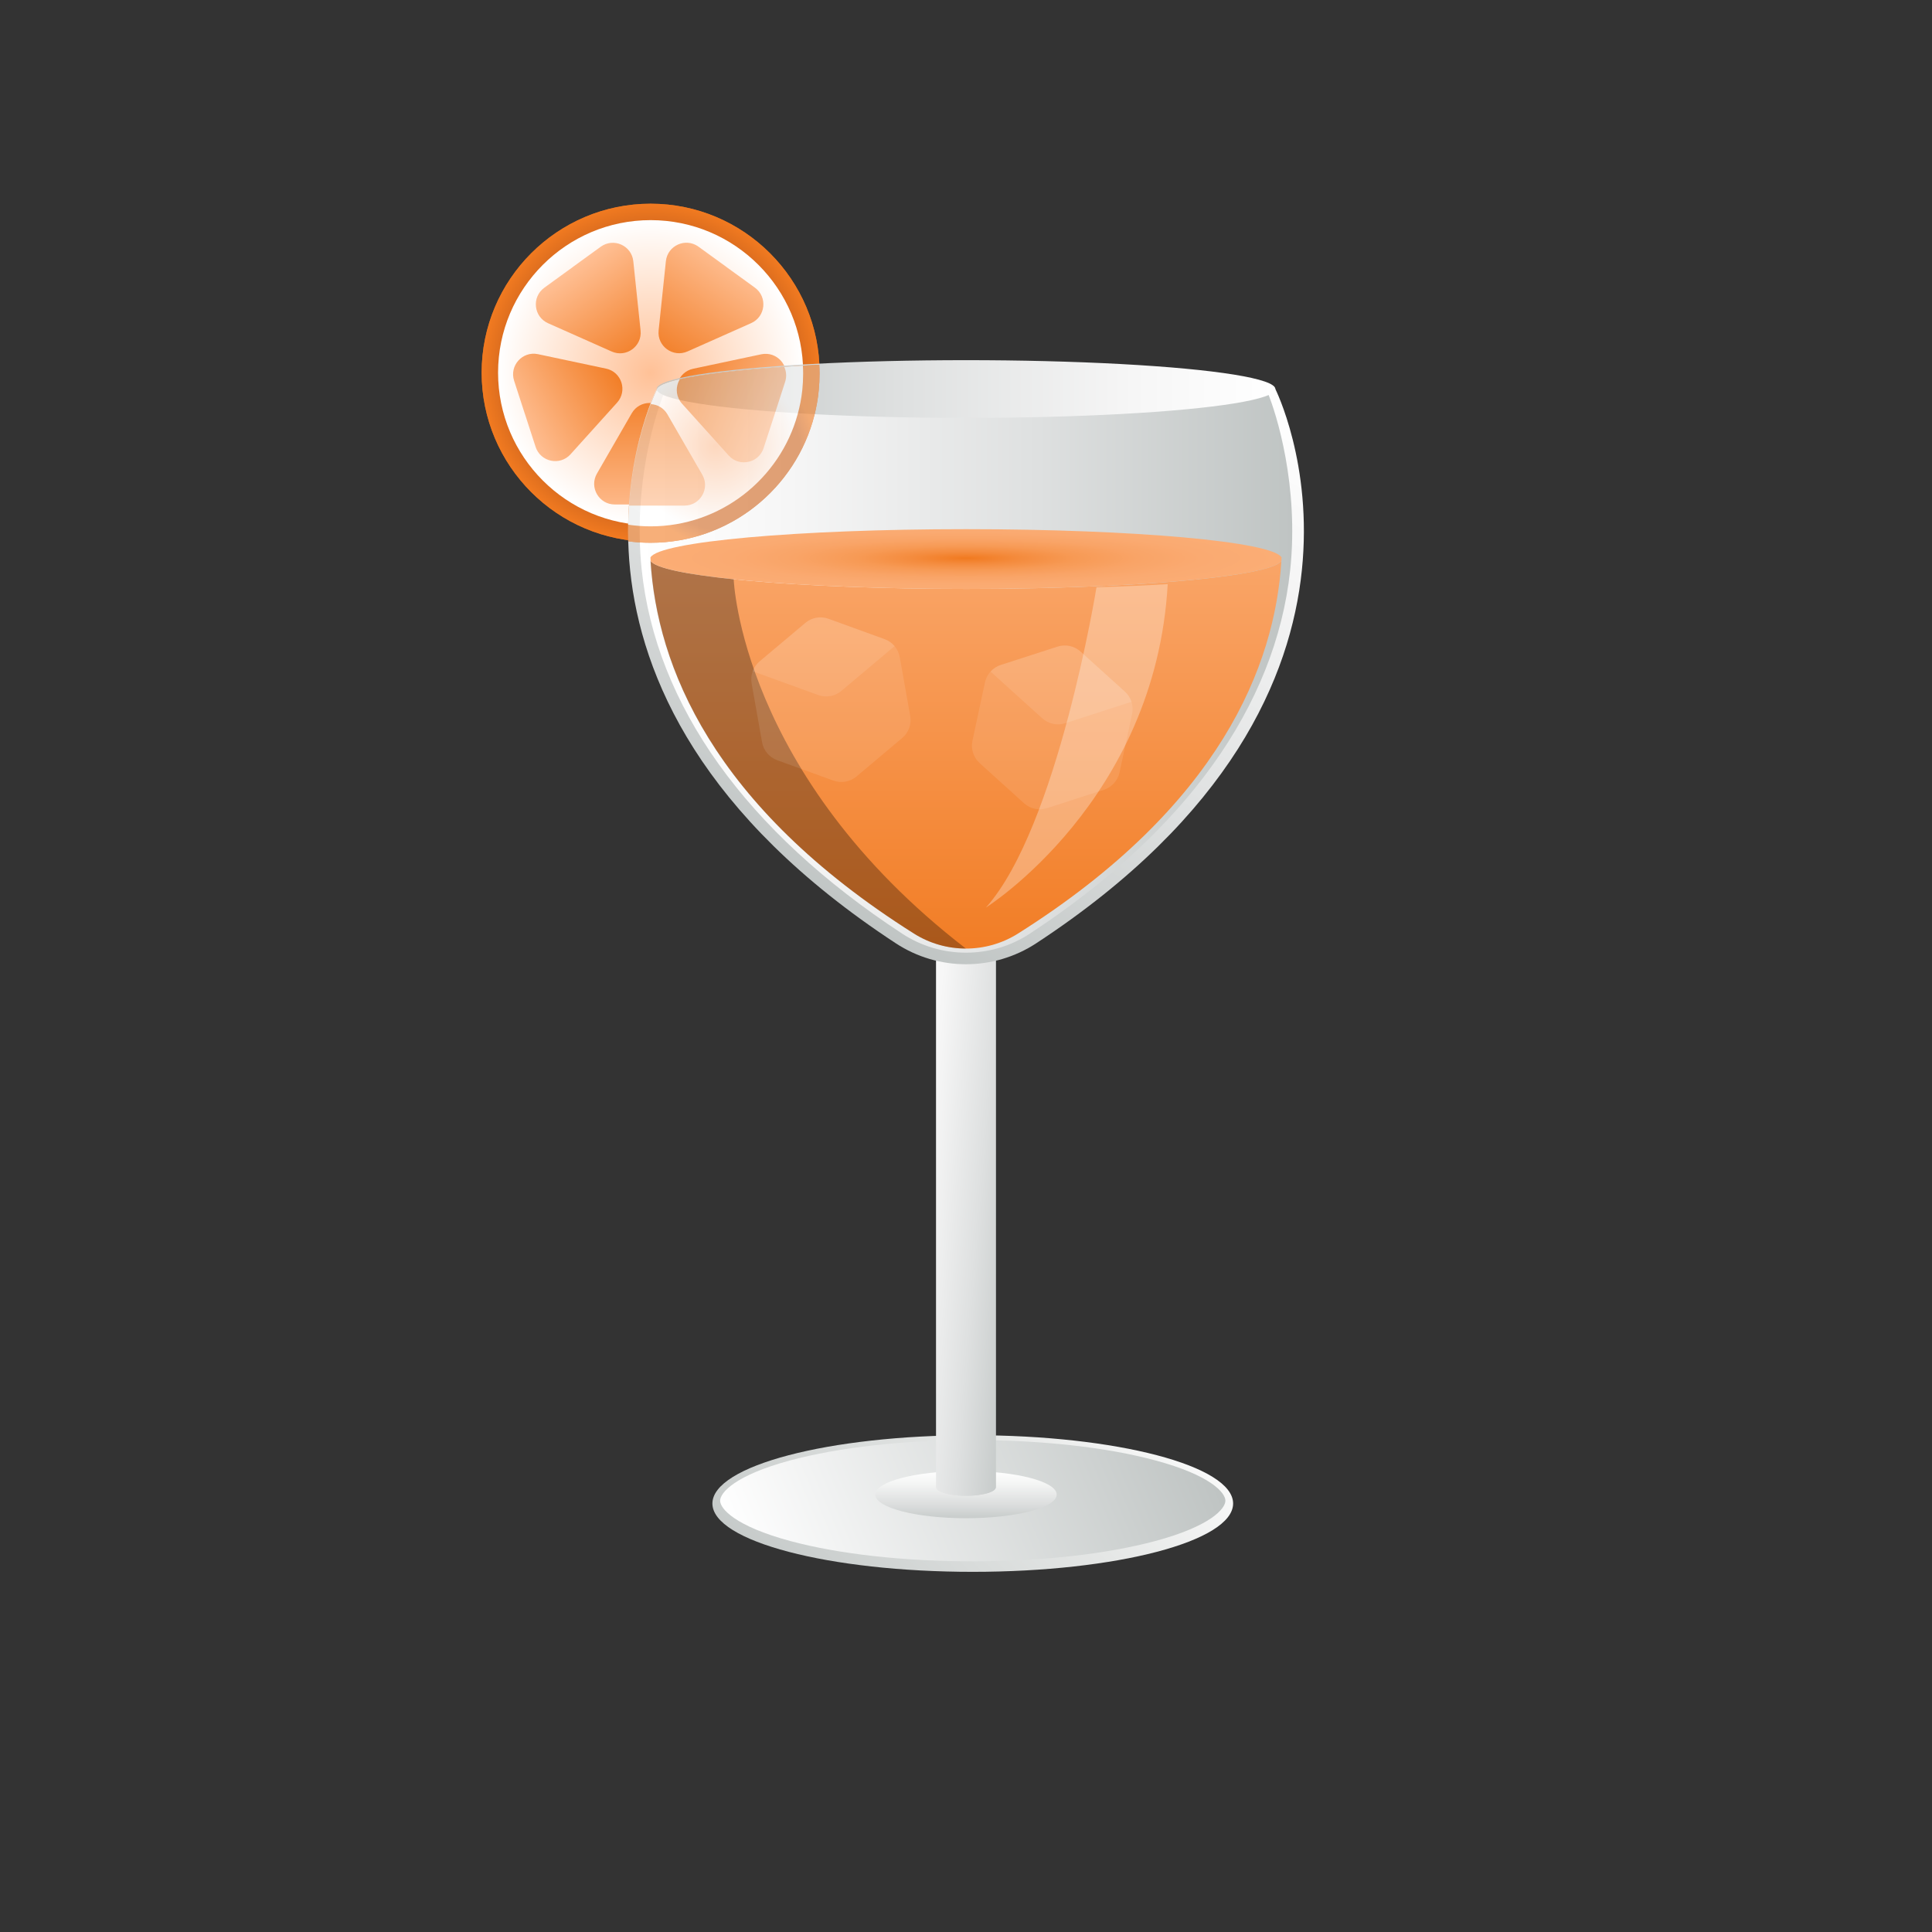 <?xml version="1.0" encoding="utf-8"?>
<svg xmlns="http://www.w3.org/2000/svg" height="500" id="Layer_3" viewBox="0 0 500 500" width="500">
  <rect x="0" y="0" width="500" height="500" fill="#333333" stroke="none"/>
  <defs>
    <linearGradient gradientUnits="userSpaceOnUse" id="linear-gradient" x1="168.12" x2="168.12" y1="135.42" y2="99.15">
      <stop offset="0" stop-color="#ffc197"/>
      <stop offset="1" stop-color="#f17a20"/>
    </linearGradient>
    <linearGradient href="#linear-gradient" id="linear-gradient-2" x1="133.39" x2="160.59" y1="109.75" y2="94.21"/>
    <linearGradient href="#linear-gradient" id="linear-gradient-3" x1="147.86" x2="165.99" y1="68.63" y2="94.11"/>
    <linearGradient href="#linear-gradient" id="linear-gradient-4" x1="189.83" x2="170.83" y1="66.24" y2="94.3"/>
    <linearGradient href="#linear-gradient" id="linear-gradient-5" x1="205.07" x2="173.13" y1="109.54" y2="96.15"/>
    <linearGradient gradientUnits="userSpaceOnUse" id="linear-gradient-6" x1="209.74" x2="292.46" y1="434.82" y2="344.82">
      <stop offset="0" stop-color="#bfc4c3"/>
      <stop offset=".62" stop-color="#e5e7e6"/>
      <stop offset="1" stop-color="#fff"/>
    </linearGradient>
    <linearGradient gradientUnits="userSpaceOnUse" id="linear-gradient-7" x1="195.75" x2="306.75" y1="411.95" y2="365.24">
      <stop offset="0" stop-color="#fff"/>
      <stop offset="1" stop-color="#bfc4c3"/>
    </linearGradient>
    <linearGradient gradientUnits="userSpaceOnUse" id="linear-gradient-8" x1="250" x2="250" y1="394.39" y2="380.41">
      <stop offset="0" stop-color="#bfc4c3"/>
      <stop offset=".35" stop-color="#dbdddd"/>
      <stop offset=".76" stop-color="#f5f6f5"/>
      <stop offset="1" stop-color="#fff"/>
    </linearGradient>
    <linearGradient gradientUnits="userSpaceOnUse" id="linear-gradient-9" x1="231.15" x2="266.83" y1="315.87" y2="318.77">
      <stop offset="0" stop-color="#fff"/>
      <stop offset=".23" stop-color="#f6f6f6"/>
      <stop offset=".61" stop-color="#dee0e0"/>
      <stop offset="1" stop-color="#bfc4c3"/>
    </linearGradient>
    <linearGradient href="#linear-gradient-9" id="linear-gradient-10" x1="231.15" x2="266.83" y1="315.87" y2="318.77"/>
    <linearGradient gradientUnits="userSpaceOnUse" id="linear-gradient-11" x1="199.82" x2="285.64" y1="228.99" y2="74.7">
      <stop offset="0" stop-color="#bfc4c3"/>
      <stop offset=".39" stop-color="#dee0e0"/>
      <stop offset=".77" stop-color="#f6f6f6"/>
      <stop offset="1" stop-color="#fff"/>
    </linearGradient>
    <linearGradient href="#linear-gradient-9" id="linear-gradient-12" x1="165.56" x2="334.44" y1="174.12" y2="174.12"/>
    <linearGradient href="#linear-gradient-11" id="linear-gradient-13" x1="169.94" x2="330.06" y1="100.68" y2="100.68"/>
    <linearGradient gradientUnits="userSpaceOnUse" id="linear-gradient-14" x1="250" x2="250" y1="124.71" y2="253.94">
      <stop offset="0" stop-color="#fbad75"/>
      <stop offset="1" stop-color="#f17a20"/>
    </linearGradient>
    <linearGradient href="#linear-gradient" id="linear-gradient-15" x1="172.63" x2="172.63" y1="135.7" y2="99.45"/>
    <linearGradient href="#linear-gradient" id="linear-gradient-16" x1="204.8" x2="172.86" y1="110.47" y2="97.09"/>
    <radialGradient cx="168.38" cy="96.45" fx="168.38" fy="96.45" gradientUnits="userSpaceOnUse" id="radial-gradient" r="43.73">
      <stop offset=".83" stop-color="#d1661e"/>
      <stop offset="1" stop-color="#f17a20"/>
    </radialGradient>
    <radialGradient cx="168.38" cy="96.45" fx="168.38" fy="96.45" gradientUnits="userSpaceOnUse" id="radial-gradient-2" r="39.48">
      <stop offset="0" stop-color="#ffc197"/>
      <stop offset="1" stop-color="#fff"/>
    </radialGradient>
    <radialGradient cx="250" cy="144.68" fx="250" fy="144.68" gradientTransform="matrix(1 0 0 .11 0 128.54)" gradientUnits="userSpaceOnUse" id="radial-gradient-3" r="81.01">
      <stop offset="0" stop-color="#f17a20"/>
      <stop offset=".17" stop-color="#f48b3d"/>
      <stop offset=".35" stop-color="#f79a55"/>
      <stop offset=".55" stop-color="#f9a467"/>
      <stop offset=".75" stop-color="#faaa71"/>
      <stop offset="1" stop-color="#fbad75"/>
    </radialGradient>
    <radialGradient cx="187.33" cy="117.43" fx="187.33" fy="117.43" href="#radial-gradient" id="radial-gradient-4" r="23.93"/>
    <radialGradient cx="185.21" cy="115.42" fx="185.21" fy="115.42" href="#radial-gradient-2" id="radial-gradient-5" r="21.74"/>
    <clipPath id="clippath">
      <path d="M242.29,248.23v136.67c0,1.22,3.45,2.21,7.71,2.21s7.71-.99,7.71-2.21V248.23h-15.43Z" style="fill:url(#linear-gradient-9)"/>
    </clipPath>
  </defs>
  <g>
    <g>
      <path d="M168.38,140.18c-24.11,0-43.73-19.62-43.73-43.73s19.62-43.73,43.73-43.73,43.73,19.62,43.73,43.73-19.62,43.73-43.73,43.73Z" style="fill:#d1661e"/>
      <path d="M168.38,135.93c-21.77,0-39.48-17.71-39.48-39.48s17.71-39.48,39.48-39.48,39.48,17.71,39.48,39.48-17.71,39.48-39.48,39.48Z" style="fill:#fff"/>
      <g>
        <path d="M168.04,130.56h-8.94c-4.08,0-6.63-4.41-4.59-7.94l4.47-7.74,4.47-7.74c2.04-3.53,7.14-3.53,9.17,0l4.47,7.74,4.47,7.74c2.04,3.53-.51,7.94-4.59,7.94h-8.94Z" style="fill:#f17a20"/>
        <path d="M135.99,107.28l-2.76-8.5c-1.26-3.88,2.15-7.67,6.14-6.82l8.75,1.86,8.75,1.86c3.99,.85,5.56,5.69,2.83,8.73l-5.98,6.64-5.98,6.64c-2.73,3.03-7.71,1.97-8.97-1.91l-2.76-8.5Z" style="fill:#f17a20"/>
        <path d="M148.23,69.6l7.23-5.26c3.3-2.4,7.95-.32,8.38,3.73l.93,8.89,.93,8.89c.43,4.06-3.7,7.05-7.42,5.39l-8.17-3.64-8.17-3.64c-3.72-1.66-4.26-6.73-.96-9.12l7.23-5.26Z" style="fill:#f17a20"/>
        <path d="M187.85,69.6l7.23,5.26c3.3,2.4,2.77,7.47-.96,9.12l-8.17,3.64-8.17,3.64c-3.72,1.66-7.85-1.34-7.42-5.39l.93-8.89,.93-8.89c.43-4.06,5.08-6.13,8.38-3.73l7.23,5.26Z" style="fill:#f17a20"/>
        <path d="M200.09,107.28l-2.76,8.5c-1.26,3.88-6.25,4.94-8.97,1.91l-5.98-6.64-5.98-6.64c-2.73-3.03-1.15-7.88,2.83-8.73l8.75-1.86,8.75-1.86c3.99-.85,7.4,2.94,6.14,6.82l-2.76,8.5Z" style="fill:#f17a20"/>
      </g>
    </g>
    <path d="M168.38,140.18c-24.11,0-43.73-19.62-43.73-43.73s19.62-43.73,43.73-43.73,43.73,19.62,43.73,43.73-19.62,43.73-43.73,43.73Z" style="fill:url(#radial-gradient)"/>
    <path d="M168.38,135.93c-21.77,0-39.48-17.71-39.48-39.48s17.71-39.48,39.48-39.48,39.48,17.71,39.48,39.48-17.71,39.48-39.48,39.48Z" style="fill:url(#radial-gradient-2)"/>
    <g>
      <path d="M168.12,130.56h-9.01c-4.11,0-6.67-4.45-4.62-8l4.5-7.8,4.5-7.8c2.05-3.56,7.19-3.56,9.24,0l4.5,7.8,4.5,7.8c2.05,3.56-.51,8-4.62,8h-9.01Z" style="fill:url(#linear-gradient)"/>
      <path d="M135.83,107.1l-2.78-8.57c-1.27-3.91,2.17-7.72,6.18-6.87l8.81,1.87,8.81,1.87c4.02,.85,5.6,5.74,2.86,8.79l-6.03,6.69-6.03,6.69c-2.75,3.05-7.77,1.98-9.04-1.92l-2.78-8.57Z" style="fill:url(#linear-gradient-2)"/>
      <path d="M148.17,69.15l7.29-5.29c3.32-2.41,8.01-.33,8.44,3.76l.94,8.96,.94,8.96c.43,4.08-3.72,7.1-7.48,5.43l-8.23-3.66-8.23-3.66c-3.75-1.67-4.29-6.78-.97-9.19l7.29-5.29Z" style="fill:url(#linear-gradient-3)"/>
      <path d="M188.07,69.15l7.29,5.29c3.32,2.41,2.79,7.52-.97,9.19l-8.23,3.66-8.23,3.66c-3.75,1.67-7.91-1.35-7.48-5.43l.94-8.96,.94-8.96c.43-4.08,5.12-6.17,8.44-3.76l7.29,5.29Z" style="fill:url(#linear-gradient-4)"/>
      <path d="M200.41,107.11l-2.78,8.57c-1.27,3.91-6.29,4.97-9.04,1.92l-6.03-6.69-6.03-6.69c-2.75-3.05-1.16-7.94,2.86-8.79l8.81-1.87,8.81-1.87c4.02-.85,7.45,2.96,6.18,6.87l-2.78,8.57Z" style="fill:url(#linear-gradient-5)"/>
    </g>
  </g>
  <ellipse cx="251.75" cy="389.11" rx="67.38" ry="17.68" style="fill:url(#linear-gradient-6)"/>
  <path d="M251.75,404.07c-17.86,0-34.62-1.86-47.21-5.25-14.34-3.86-18.17-8.38-18.17-10.44s3.83-6.59,18.17-10.44c12.59-3.38,29.35-5.25,47.21-5.25s34.62,1.86,47.21,5.25c14.34,3.85,18.17,8.38,18.17,10.44s-3.83,6.59-18.17,10.44c-12.59,3.38-29.35,5.25-47.21,5.25Z" style="fill:url(#linear-gradient-7)"/>
  <ellipse cx="250" cy="386.8" rx="23.47" ry="6.11" style="fill:url(#linear-gradient-8)"/>
  <g>
    <path d="M242.29,248.23v136.67c0,1.22,3.45,2.21,7.71,2.21s7.71-.99,7.71-2.21V248.23h-15.43Z" style="fill:url(#linear-gradient-9)"/>
    <g style="clip-path:url(#clippath)">
      <path d="M242.29,248.23v136.67c0,1.22,3.45,2.21,7.71,2.21s7.71-.99,7.71-2.21V248.23h-15.43Z" style="fill:url(#linear-gradient-10)"/>
    </g>
  </g>
  <path d="M330.06,100.68H169.94s-38.92,77.37,61.9,143.45c11.01,7.22,25.3,7.22,36.32,0,100.82-66.08,61.9-143.45,61.9-143.45Z" style="fill:url(#linear-gradient-11)"/>
  <path d="M250,246.55c-5.89,0-11.6-1.7-16.52-4.92-40.44-26.51-63.75-59.12-67.42-94.31-2.28-21.92,3.67-40.51,5.82-45.64h156.22c2.15,5.16,8.15,23.96,5.79,45.96-3.77,35.06-27.07,67.56-67.38,93.99-4.91,3.22-10.62,4.92-16.51,4.92Z" style="fill:url(#linear-gradient-12)"/>
  <ellipse cx="250" cy="100.68" rx="80.06" ry="7.47" style="fill:url(#linear-gradient-13)"/>
  <path d="M242.29,248.23v136.67c0,1.22,3.45,2.21,7.71,2.21s7.71-.99,7.71-2.21V248.23h-15.43Z" style="fill:none"/>
  <path d="M331.62,145.17c-1.66,26.89-15.71,63.34-68.17,96.44-8.2,5.17-18.7,5.17-26.9,0-52.46-33.1-66.51-69.55-68.17-96.44,2.67,4.04,38.2,7.24,81.62,7.24,8.14,0,16.01-.11,23.43-.32,7.42-.21,14.4-.52,20.77-.9,21.25-1.3,35.75-3.49,37.42-6.02Z" style="fill:url(#linear-gradient-14)"/>
  <path d="M331.66,144.26c-.01,.3-.02,.6-.04,.91-2.67,4.04-38.19,7.24-81.62,7.24s-78.95-3.2-81.62-7.24c-.02-.31-.03-.61-.04-.91,2.29-4.07,37.98-7.31,81.66-7.31s79.37,3.24,81.66,7.31Z" style="fill:url(#radial-gradient-3)"/>
  <path d="M302.2,151.19c-3.13,56.08-47.05,83.69-47.05,83.69,18.6-20.85,28.62-82.9,28.62-82.9,6.59-.19,12.78-.46,18.44-.8Z" style="fill:#fff;opacity:.3"/>
  <path d="M249.96,245.48c-4.68,0-9.36-1.29-13.46-3.88-52.45-33.1-66.51-69.54-68.16-96.43,1.21,1.83,9.16,3.49,21.54,4.75,0,0,1.79,50.64,60.08,95.56Z" style="opacity:.3"/>
  <path d="M232.86,170.07l2.7,15.21c.38,2.15-.4,4.32-2.07,5.72l-11.83,9.95c-1.66,1.4-3.94,1.8-5.99,1.06l-14.53-5.27c-2.04-.74-3.54-2.51-3.92-4.66l-2.7-15.21c-.19-1.07-.09-2.15,.27-3.14,.36-.99,.97-1.88,1.8-2.58l11.83-9.95c1.66-1.4,3.94-1.8,5.99-1.06l14.53,5.27c1.02,.37,1.9,1,2.58,1.8,.68,.81,1.14,1.79,1.33,2.86Z" style="fill:#fff;opacity:.1"/>
  <path d="M231.53,167.21l-13.79,11.6c-1.66,1.4-3.94,1.8-5.99,1.06l-16.95-6.14c.36-.99,.97-1.88,1.8-2.58l11.83-9.95c1.66-1.4,3.94-1.8,5.99-1.06l14.53,5.27c1.02,.37,1.9,1,2.58,1.8Z" style="fill:#fff;opacity:.1"/>
  <path d="M292.98,184.78l-3.24,15.11c-.46,2.13-2.01,3.85-4.07,4.51l-14.71,4.75c-2.07,.67-4.33,.18-5.95-1.28l-11.47-10.37c-1.61-1.46-2.33-3.66-1.87-5.79l3.24-15.11c.23-1.06,.73-2.03,1.44-2.8,.7-.78,1.61-1.38,2.64-1.71l14.71-4.75c2.07-.67,4.33-.18,5.95,1.28l11.47,10.37c.81,.72,1.39,1.64,1.71,2.64,.32,1,.38,2.09,.16,3.15Z" style="fill:#fff;opacity:.1"/>
  <path d="M292.82,181.63l-17.15,5.54c-2.07,.67-4.33,.18-5.95-1.28l-13.37-12.09c.7-.78,1.61-1.38,2.64-1.71l14.71-4.75c2.07-.67,4.33-.18,5.95,1.28l11.47,10.37c.81,.72,1.39,1.64,1.71,2.64Z" style="fill:#fff;opacity:.1"/>
  <g style="opacity:.6">
    <g>
      <path d="M212.04,94.39c-1.44,.08-2.86,.15-4.25,.23-1.66,.1-3.27,.2-4.84,.31-.15,0-.3,.02-.45,.03-11.67,.8-20.92,1.9-26.53,3.16h-.02c-3.87,.88-6.01,1.84-6.01,2.85,0,0-.64,1.27-1.54,3.62-.02,.06-.05,.13-.07,.19-1.84,4.84-4.7,14.04-5.54,26.07-.11,1.6-.19,3.24-.22,4.94-.03,1.4-.02,2.84,0,4.3,1.9,.25,3.83,.38,5.8,.38,20.4,0,37.59-14.05,42.39-32.98,.54-2.11,.92-4.29,1.13-6.52,.14-1.39,.21-2.8,.21-4.23,0-.79-.02-1.57-.07-2.35Z" style="fill:#d1661e"/>
      <path d="M207.85,96.74c0,1.43-.08,2.84-.22,4.23-.23,2.15-.64,4.24-1.2,6.27-4.6,16.69-19.92,28.98-38.05,28.98-1.97,0-3.92-.15-5.81-.43,.03-1.7,.11-3.34,.22-4.94,.84-12.03,3.7-21.23,5.54-26.07,.02-.06,.05-.13,.07-.19,.9-2.35,1.54-3.62,1.54-3.62,0-1.01,2.14-1.97,6.01-2.85h.02c5.61-1.26,14.86-2.36,26.53-3.16,.15-.01,.3-.02,.45-.03,1.57-.11,3.18-.21,4.84-.31,.04,.7,.06,1.41,.06,2.12Z" style="fill:#fff"/>
      <g>
        <path d="M176.98,130.85h-14.19c.84-12.03,3.7-21.23,5.54-26.07,1.68,.09,3.33,.97,4.29,2.64l4.47,7.74,4.47,7.75c2.04,3.53-.5,7.94-4.58,7.94Z" style="fill:#f17a20"/>
        <path d="M202.85,99.06l-.62,1.91-1.9,5.86-.24,.74-2.77,8.5c-.56,1.73-1.86,2.89-3.37,3.39h-.02c-1.87,.62-4.07,.19-5.58-1.48l-5.98-6.65-5.99-6.64c-.26-.29-.49-.61-.66-.93-.52-.88-.73-1.85-.69-2.79,.03-.88,.28-1.73,.72-2.49,.04-.08,.08-.15,.13-.23,.03-.04,.06-.09,.09-.13,5.61-1.26,14.86-2.36,26.53-3.16,.64,1.19,.82,2.64,.35,4.1Z" style="fill:#f17a20"/>
      </g>
    </g>
    <path d="M212.04,94.39c-1.44,.08-2.86,.15-4.25,.23-1.66,.1-3.27,.2-4.84,.31-.15,0-.3,.02-.45,.03-11.67,.8-20.92,1.9-26.53,3.16h-.02c-3.87,.88-6.01,1.84-6.01,2.85,0,0-.64,1.27-1.54,3.62-.02,.06-.05,.13-.07,.19-1.84,4.84-4.7,14.04-5.54,26.07-.11,1.6-.19,3.24-.22,4.94-.03,1.4-.02,2.84,0,4.3,1.9,.25,3.83,.38,5.8,.38,20.4,0,37.59-14.05,42.39-32.98,.54-2.11,.92-4.29,1.13-6.52,.14-1.39,.21-2.8,.21-4.23,0-.79-.02-1.57-.07-2.35Z" style="fill:url(#radial-gradient-4)"/>
    <path d="M207.85,96.74c0,1.43-.08,2.84-.22,4.23-.23,2.15-.64,4.24-1.2,6.27-4.6,16.69-19.92,28.98-38.05,28.98-1.97,0-3.92-.15-5.81-.43,.03-1.7,.11-3.34,.22-4.94,.84-12.03,3.7-21.23,5.54-26.07,.02-.06,.05-.13,.07-.19,.9-2.35,1.54-3.62,1.54-3.62,0-1.01,2.14-1.97,6.01-2.85h.02c5.61-1.26,14.86-2.36,26.53-3.16,.15-.01,.3-.02,.45-.03,1.57-.11,3.18-.21,4.84-.31,.04,.7,.06,1.41,.06,2.12Z" style="fill:url(#radial-gradient-5)"/>
    <path d="M177.13,130.85h-14.34c.84-12.03,3.7-21.23,5.54-26.07,.02-.06,.05-.13,.07-.19,1.7,.08,3.37,.97,4.34,2.66l4.5,7.8,4.51,7.8c2.05,3.56-.52,8-4.62,8Z" style="fill:url(#linear-gradient-15)"/>
    <path d="M203.19,98.83l-.69,2.14-1.91,5.88-.18,.55-2.79,8.56c-.6,1.85-2.03,3.06-3.67,3.5h-.02c-1.83,.5-3.91,.03-5.35-1.58l-6.02-6.69-6.03-6.69c-.19-.22-.36-.44-.51-.67-.59-.89-.87-1.88-.87-2.86,0-.87,.21-1.72,.6-2.49,.04-.08,.08-.15,.13-.23,.02-.04,.04-.09,.07-.13h.02c5.61-1.26,14.86-2.36,26.53-3.16,.15-.01,.3-.02,.45-.03,.55,1.16,.69,2.52,.24,3.9Z" style="fill:url(#linear-gradient-16)"/>
  </g>
</svg>